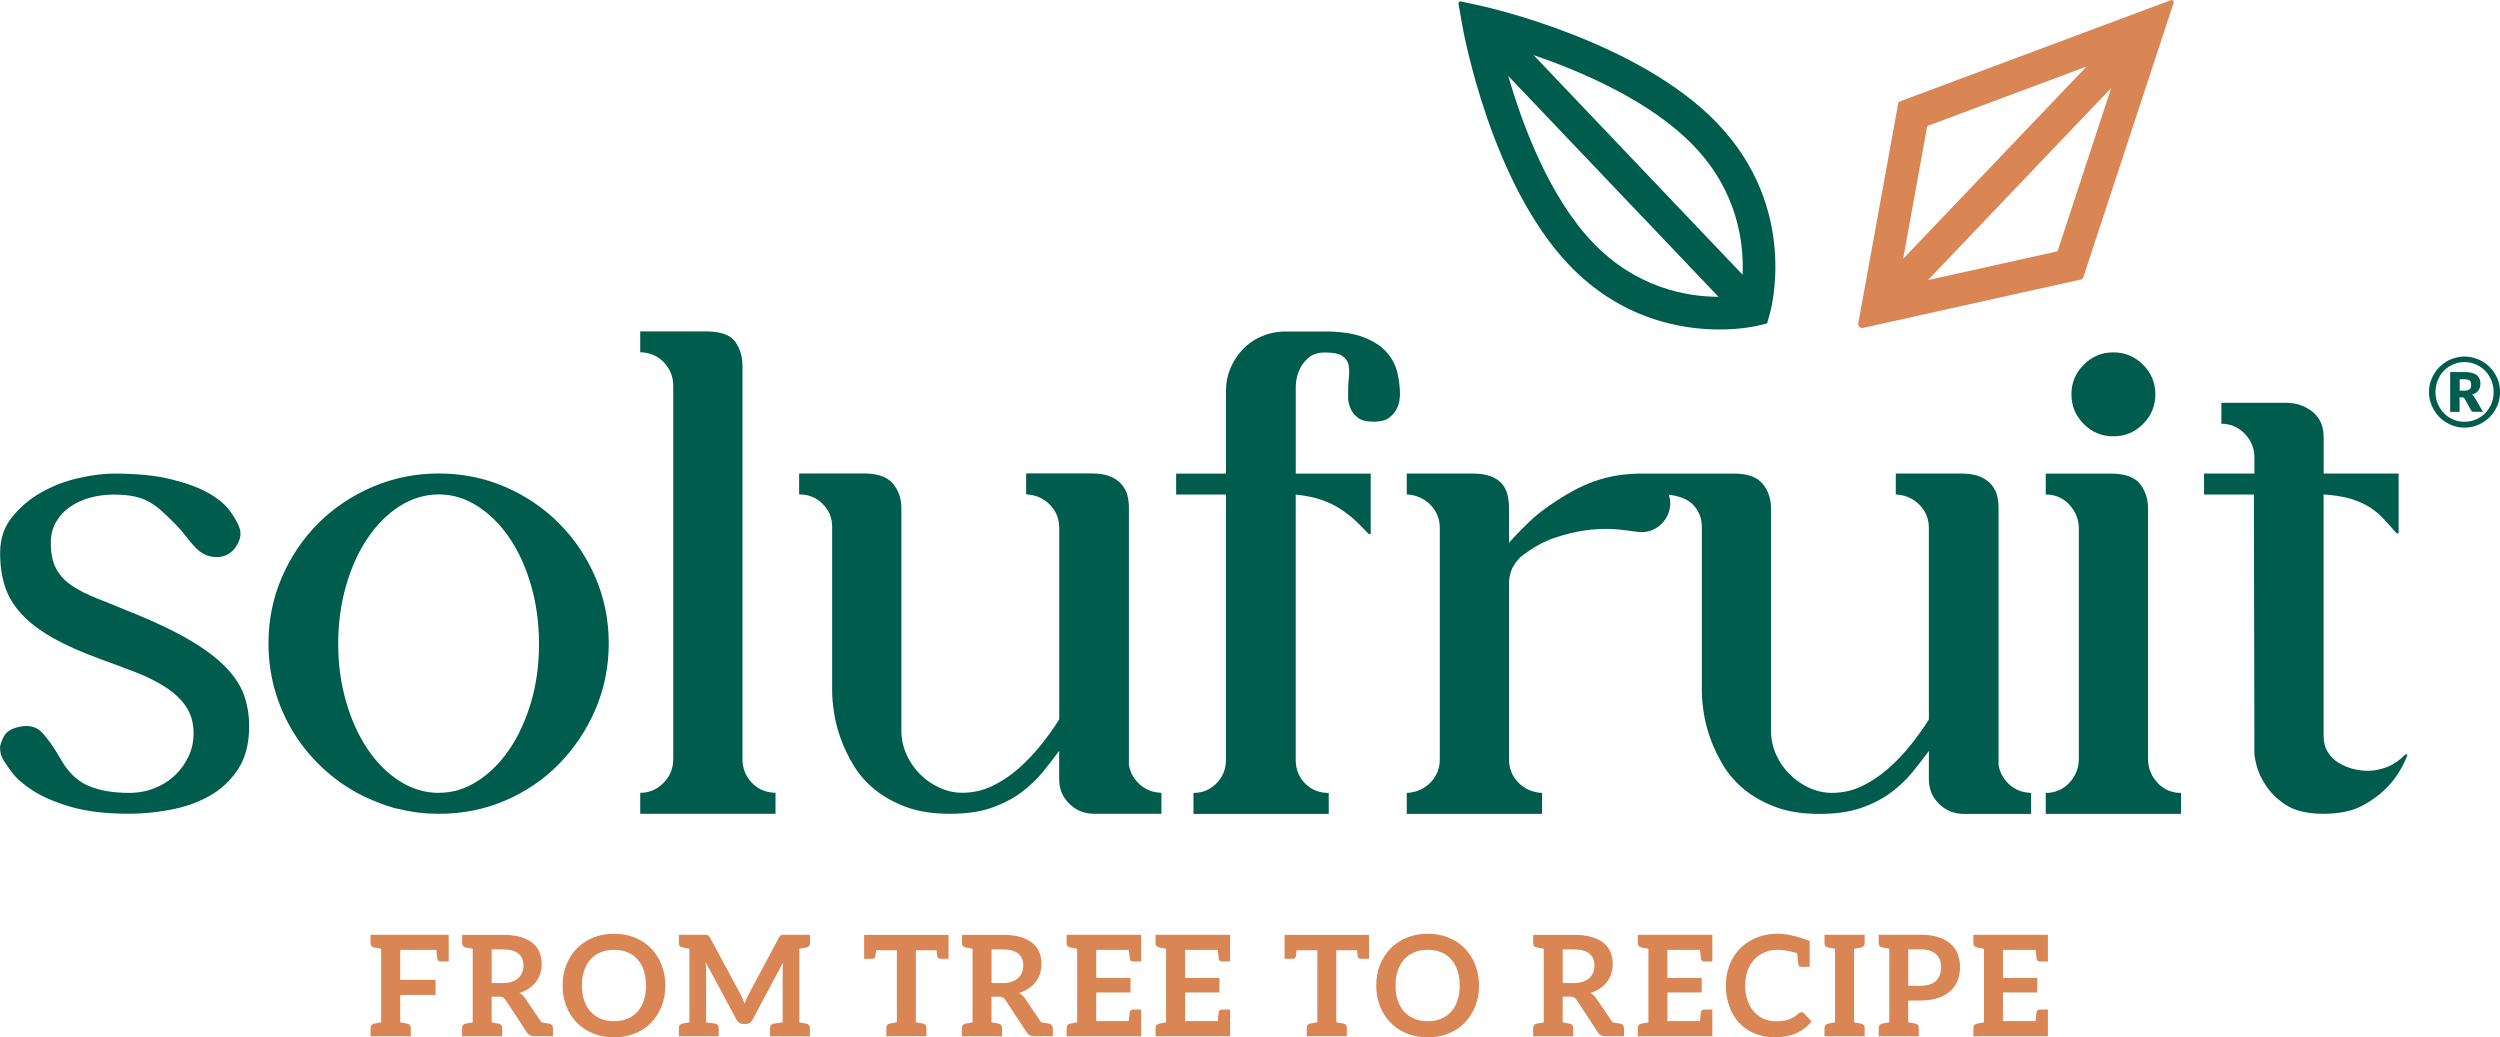 <?xml version="1.0" encoding="UTF-8"?><svg id="Calque_1" xmlns="http://www.w3.org/2000/svg" viewBox="0 0 435.98 180.9"><defs><style>.cls-1{fill:#005c4d;}.cls-2{fill:#d98554;}</style></defs><path class="cls-1" d="m429.64,68.13c.26,0,.48-.02.65-.06.17-.05.3-.11.4-.2.1-.09.16-.2.2-.33.04-.13.06-.27.06-.44s-.02-.3-.05-.42c-.03-.12-.09-.22-.18-.3-.09-.08-.2-.14-.36-.18-.15-.04-.34-.06-.58-.06h-.83v1.99h.69Zm-.69,3.7h-1.66v-6.95h2.49c.97,0,1.67.18,2.12.52.45.35.67.84.67,1.49,0,.46-.12.86-.36,1.2-.24.34-.61.6-1.11.75.12.07.22.15.29.25.08.1.16.22.23.35l1.4,2.38h-1.59c-.23,0-.39-.09-.49-.26l-1.12-2.03c-.05-.07-.11-.13-.17-.17-.07-.04-.16-.06-.29-.06h-.43v2.52Zm-3.82-1.42c.26.63.62,1.18,1.07,1.64.46.47.99.84,1.6,1.1.62.27,1.28.4,1.99.4s1.37-.13,1.99-.4c.62-.27,1.16-.63,1.62-1.1.46-.47.82-1.02,1.08-1.64.26-.63.39-1.31.39-2.04,0-.49-.06-.95-.18-1.4-.12-.45-.29-.87-.51-1.25-.22-.39-.48-.74-.79-1.06-.31-.32-.65-.59-1.03-.81s-.78-.4-1.21-.52c-.44-.13-.89-.19-1.37-.19s-.93.06-1.36.19-.84.3-1.21.52c-.37.22-.71.5-1.02.81-.3.31-.57.66-.78,1.06-.22.39-.38.81-.5,1.25-.12.45-.18.91-.18,1.4,0,.72.13,1.41.39,2.04m-1.3-3.68c.15-.53.36-1.02.63-1.48.27-.46.59-.88.97-1.25.38-.38.8-.7,1.25-.97.46-.27.95-.48,1.48-.62.53-.15,1.07-.23,1.64-.23s1.12.08,1.65.23c.53.15,1.02.35,1.48.62.46.27.88.59,1.25.97.38.38.7.79.97,1.25.27.46.48.95.63,1.48.15.53.22,1.08.22,1.65s-.07,1.11-.22,1.64c-.15.53-.36,1.02-.63,1.48-.27.46-.59.87-.97,1.25-.38.38-.8.7-1.25.97-.46.27-.95.48-1.48.63-.53.15-1.08.22-1.65.22s-1.12-.07-1.64-.22c-.53-.15-1.02-.36-1.48-.63-.46-.27-.88-.59-1.25-.97-.38-.38-.7-.79-.97-1.25-.27-.46-.48-.95-.63-1.47-.15-.52-.22-1.07-.22-1.64s.07-1.12.22-1.65"/><path class="cls-1" d="m23.23,106.9c4.02,1.65,7.35,3.24,9.97,4.8,2.62,1.55,4.7,3.12,6.22,4.71,1.52,1.59,2.58,3.22,3.16,4.89.58,1.68.87,3.46.87,5.35,0,3.05-.65,5.56-1.97,7.54-1.31,1.98-2.99,3.54-5.03,4.66-2.04,1.13-4.3,1.92-6.77,2.37-2.47.46-4.86.69-7.18.69-4.03,0-7.39-.4-10.1-1.19-2.72-.79-4.91-1.72-6.58-2.79-1.68-1.07-2.93-2.15-3.75-3.24-.82-1.1-1.39-1.95-1.69-2.56-.24-.49-.37-1.1-.37-1.83.06-.55.29-1.19.69-1.92.4-.73,1.17-1.25,2.33-1.55,1.83-.49,3.26-.18,4.3.92,1.04,1.09,2.16,2.71,3.38,4.85,1.22,2.13,2.79,3.61,4.71,4.44,1.92.82,4.28,1.23,7.09,1.23,1.64,0,3.17-.29,4.57-.87,1.4-.58,2.59-1.36,3.57-2.33.98-.97,1.74-2.07,2.29-3.29.55-1.22.82-2.5.82-3.84,0-1.83-.43-3.38-1.28-4.66-.85-1.28-2.03-2.41-3.52-3.38-1.49-.98-3.21-1.84-5.17-2.61-1.95-.76-4.03-1.54-6.22-2.33-3.35-1.22-6.16-2.47-8.41-3.75-2.26-1.28-4.07-2.67-5.44-4.16-1.37-1.49-2.33-3.11-2.88-4.85-.55-1.74-.82-3.67-.82-5.8,0-2.44.7-4.53,2.11-6.26,1.4-1.74,3.11-3.17,5.12-4.3,2.01-1.13,4.16-1.95,6.45-2.47,2.29-.52,4.34-.78,6.17-.78,4.03,0,7.38.33,10.06,1.01,2.68.67,4.85,1.48,6.49,2.42s2.88,1.98,3.7,3.11,1.39,2.15,1.69,3.06c.3.98.09,2.01-.64,3.11-.73,1.1-1.71,1.71-2.93,1.83-.91.06-1.71-.06-2.38-.37-.67-.3-1.28-.74-1.83-1.33-.55-.58-1.1-1.23-1.65-1.96-.55-.73-1.16-1.43-1.83-2.1-.86-.85-1.63-1.6-2.33-2.24-.7-.64-1.44-1.17-2.2-1.6-.76-.43-1.63-.75-2.61-.96-.98-.21-2.16-.32-3.57-.32s-2.85.18-4.16.55c-1.31.36-2.47.9-3.48,1.6-1.01.7-1.81,1.57-2.42,2.61-.61,1.04-.92,2.26-.92,3.66,0,1.83.3,3.32.92,4.48.61,1.16,1.52,2.15,2.74,2.97,1.22.82,2.73,1.59,4.53,2.29,1.8.7,3.85,1.54,6.17,2.51"/><path class="cls-1" d="m76.54,138.26c2.37,0,4.63-.68,6.76-2.06,2.13-1.37,3.99-3.23,5.58-5.58,1.58-2.34,2.83-5.09,3.75-8.23.92-3.14,1.37-6.51,1.37-10.1s-.46-6.98-1.37-10.15c-.91-3.17-2.16-5.93-3.75-8.28-1.59-2.35-3.45-4.21-5.58-5.58-2.13-1.37-4.39-2.06-6.76-2.06s-4.73.69-6.86,2.06c-2.13,1.37-4,3.23-5.58,5.58-1.59,2.34-2.83,5.11-3.75,8.28-.91,3.17-1.37,6.55-1.37,10.15s.46,6.89,1.37,10.06c.92,3.17,2.16,5.93,3.75,8.28,1.58,2.35,3.44,4.21,5.58,5.58,2.13,1.37,4.42,2.06,6.86,2.06m29.62-26.06c0,4.08-.78,7.92-2.33,11.52-1.55,3.6-3.66,6.75-6.31,9.46-2.65,2.71-5.78,4.85-9.37,6.4-3.6,1.55-7.47,2.33-11.61,2.33-2.38,0-4.66-.27-6.86-.82-.73-.12-1.4-.3-2.01-.55-.12,0-.24-.03-.37-.09-.36-.12-.7-.24-1.01-.37-.18-.06-.4-.15-.64-.27-.12-.06-.24-.1-.36-.14-.12-.03-.24-.08-.36-.14-2.62-1.09-5.05-2.56-7.27-4.39-2.23-1.83-4.14-3.93-5.76-6.31-1.62-2.38-2.87-4.97-3.75-7.77-.88-2.8-1.33-5.76-1.33-8.87,0-4.08.78-7.92,2.33-11.52,1.55-3.6,3.67-6.73,6.35-9.42,2.69-2.68,5.84-4.8,9.47-6.36,3.63-1.55,7.48-2.33,11.57-2.33s7.92.78,11.52,2.33c3.6,1.55,6.74,3.67,9.42,6.36,2.68,2.68,4.8,5.82,6.35,9.42,1.55,3.6,2.33,7.44,2.33,11.52"/><path class="cls-1" d="m135.24,141.92h-23.59v-3.66c1.58,0,2.94-.58,4.07-1.74,1.13-1.16,1.69-2.53,1.69-4.11v-65.11c0-1.58-.54-2.94-1.6-4.07-1.07-1.13-2.39-1.72-3.98-1.79h-.18v-3.65h11.34c2.62,0,4.36.59,5.21,1.78.85,1.19,1.28,2.61,1.28,4.25v68.58c0,1.58.54,2.94,1.6,4.07,1.06,1.13,2.39,1.72,3.98,1.78h.18v3.66Z"/><path class="cls-1" d="m202.36,138.26h.18v3.66h-11.7c-1.71,0-3.16-.58-4.35-1.74-1.19-1.16-1.78-2.59-1.78-4.3v-4.94c-.85,1.16-1.8,2.38-2.83,3.66-1.04,1.28-2.29,2.47-3.75,3.57-1.46,1.09-3.2,1.99-5.21,2.7s-4.45,1.05-7.32,1.05-5.46-.4-7.59-1.19c-2.13-.79-3.96-1.82-5.49-3.07-1.52-1.25-2.76-2.67-3.7-4.25-.95-1.58-1.69-3.16-2.24-4.71-.55-1.55-.93-3.05-1.14-4.48-.21-1.43-.32-2.64-.32-3.61v-28.71c0-1.58-.55-2.93-1.65-4.02-1.09-1.1-2.44-1.65-4.02-1.65h-.09v-3.66h11.34c2.38,0,4.05.6,5.03,1.78s1.46,2.61,1.46,4.25v38.77c0,1.46.29,2.85.87,4.16.58,1.31,1.37,2.47,2.38,3.48s2.15,1.8,3.43,2.37c1.28.58,2.59.87,3.93.87,1.83,0,3.55-.38,5.17-1.14,1.61-.76,3.14-1.77,4.57-3.02,1.43-1.25,2.76-2.64,3.98-4.16,1.22-1.52,2.29-3.02,3.2-4.48v-33.38c0-1.58-.53-2.92-1.6-4.02-1.06-1.1-2.39-1.71-3.98-1.83h-.19v-3.66h11.34c1.4,0,2.53.18,3.38.55.85.36,1.52.85,2.01,1.46.49.61.81,1.25.96,1.92.15.67.23,1.34.23,2.01v44.9c.24,1.34.87,2.47,1.88,3.38,1.01.91,2.21,1.4,3.61,1.46"/><path class="cls-1" d="m230.79,57.8c2.93,0,5.26.33,7,1.01,1.74.67,3.08,1.54,4.02,2.61.95,1.07,1.57,2.26,1.88,3.57.3,1.31.46,2.61.46,3.89,0,.06-.03.35-.09.87-.06.52-.23,1.05-.51,1.6-.27.55-.71,1.05-1.32,1.51-.61.46-1.49.68-2.65.68-1.28,0-2.23-.24-2.83-.73-.61-.49-1.04-1.05-1.28-1.69-.24-.64-.37-1.23-.37-1.78v-1.01c0-.91.05-1.78.14-2.61.09-.82.06-1.55-.09-2.19-.15-.64-.54-1.14-1.14-1.51-.61-.37-1.58-.55-2.92-.55-1.22,0-2.18.3-2.88.91-.7.61-1.2,1.25-1.51,1.92-.43.85-.67,1.83-.73,2.93v15.36h13.07v10.52h-.37c-.79-.85-1.58-1.65-2.37-2.38-.79-.73-1.66-1.4-2.61-2.01-.95-.61-2.03-1.13-3.25-1.55-1.22-.43-2.71-.73-4.48-.92v46.27c0,1.58.52,2.92,1.55,4.02,1.04,1.1,2.35,1.68,3.94,1.74h.27v3.66h-23.59v-3.66c1.58,0,2.93-.56,4.03-1.69,1.09-1.13,1.64-2.48,1.64-4.07v-46.27h-8.69v-3.66h8.69v-14.45c0-1.4.26-2.71.78-3.93.52-1.22,1.22-2.3,2.1-3.24s1.93-1.69,3.16-2.24c1.22-.55,2.5-.85,3.84-.91h7.13Z"/><path class="cls-1" d="m368.56,76.09c-2.01,0-3.74-.71-5.17-2.15-1.43-1.43-2.15-3.15-2.15-5.17s.71-3.73,2.15-5.17,3.16-2.15,5.17-2.15,3.73.72,5.17,2.15c1.43,1.43,2.15,3.16,2.15,5.17s-.72,3.73-2.15,5.17c-1.44,1.44-3.16,2.15-5.17,2.15m11.79,62.18v3.66h-23.59v-3.66h.46c1.52-.12,2.79-.76,3.8-1.92,1.01-1.15,1.51-2.5,1.51-4.02v-40.14c0-1.52-.5-2.86-1.51-4.02-1.01-1.16-2.27-1.8-3.8-1.92h-.46v-3.66h11.34c2.44,0,4.13.6,5.08,1.78.94,1.19,1.42,2.61,1.42,4.25v43.71c0,1.52.51,2.87,1.51,4.02,1.01,1.16,2.27,1.8,3.79,1.92h.46Z"/><path class="cls-1" d="m419.86,131.59c-.73,1.95-1.74,3.66-3.02,5.12-1.16,1.34-2.67,2.55-4.53,3.61-1.86,1.07-4.22,1.6-7.08,1.6s-5.09-.53-6.68-1.6c-1.58-1.06-2.77-2.27-3.57-3.61-.98-1.46-1.58-3.17-1.83-5.12l-.09-45.35h-8.69v-3.66h8.78v-2.83c0-1.58-.57-2.96-1.69-4.11-1.13-1.16-2.49-1.74-4.07-1.74v-3.66h11.25c1.77,0,3.31.52,4.62,1.55,1.31,1.04,1.97,2.53,1.97,4.48v6.31h13.07v10.42h-.37c-.79-.92-1.55-1.77-2.29-2.56-.73-.79-1.57-1.48-2.51-2.06-.95-.58-2.04-1.05-3.29-1.42-1.25-.36-2.79-.61-4.62-.73v42.15c0,1.04.23,1.94.68,2.7.46.76,1.06,1.39,1.83,1.88.76.49,1.6.85,2.51,1.1.92.24,1.83.36,2.75.36,1.04,0,2.12-.21,3.24-.64,1.13-.43,2.21-1.16,3.25-2.2h.36Z"/><path class="cls-2" d="m78.25,163.03v4.64h-1.41c-.32,0-.51-.15-.57-.45-.03-.19-.09-.72-.18-1.57h-6.3v5.23h6.17v2.63h-6.17v4.78c.3.06.55.1.72.13.18.03.3.05.36.07.07.01.12.02.16.03.41.09.61.34.61.76v1.44h-7.02v-1.44c0-.42.21-.67.61-.76.04,0,.09-.01.16-.03.07,0,.19-.03.36-.07.18-.03.42-.07.72-.13v-12.83c-.3-.06-.55-.1-.72-.13-.18-.03-.3-.05-.36-.07-.07-.01-.12-.02-.16-.03-.41-.09-.61-.34-.61-.77v-1.44h13.62Z"/><path class="cls-2" d="m90.39,170.56c.3-.27.52-.6.67-.97.15-.37.22-.79.22-1.23,0-.9-.29-1.58-.89-2.07-.59-.48-1.49-.72-2.71-.72h-1.93v5.87h1.88c.62,0,1.16-.08,1.62-.23.46-.16.84-.37,1.14-.64m6.04,8.7v1.44h-3.3c-.28,0-.53-.06-.73-.17-.2-.12-.37-.28-.51-.49l-3.72-5.66c-.14-.21-.29-.36-.46-.45-.17-.09-.41-.13-.74-.13h-1.23v4.48c.3.05.55.1.72.13.18.03.3.05.36.07.07,0,.12.02.15.03.41.09.61.34.61.76v1.44h-6.99v-1.44c0-.42.21-.68.61-.76.04,0,.09-.02.15-.03.07-.01.19-.04.37-.07.18-.03.42-.08.72-.13v-12.83c-.3-.05-.55-.1-.72-.13-.18-.03-.3-.05-.37-.07-.07,0-.12-.02-.15-.03-.41-.09-.61-.34-.61-.76v-1.44h7.07c1.2,0,2.24.12,3.1.37.86.25,1.56.6,2.12,1.05.55.45.95.99,1.21,1.61.25.63.38,1.31.38,2.06,0,.6-.09,1.16-.26,1.69-.17.53-.43,1.01-.75,1.44-.33.43-.74.81-1.22,1.14-.49.32-1.04.59-1.66.78.42.24.77.58,1.07,1.02l2.78,4.1c.31.05.56.1.76.13.2.03.34.05.43.07.09,0,.15.02.19.03.41.09.61.34.61.76"/><path class="cls-2" d="m112.27,169.26c-.25-.77-.63-1.43-1.1-1.96-.48-.54-1.06-.95-1.75-1.23-.69-.28-1.47-.43-2.33-.43s-1.64.14-2.33.43c-.69.28-1.28.7-1.77,1.23-.48.54-.86,1.19-1.12,1.96-.26.77-.39,1.64-.39,2.61s.13,1.84.39,2.61c.26.77.64,1.42,1.12,1.95.49.53,1.07.94,1.77,1.23.69.29,1.47.43,2.33.43s1.64-.14,2.33-.43c.69-.28,1.27-.69,1.75-1.23.48-.53.85-1.18,1.1-1.95.26-.77.39-1.64.39-2.61s-.13-1.84-.39-2.61m3.11,6.21c-.43,1.1-1.04,2.06-1.82,2.87-.78.81-1.72,1.44-2.82,1.89-1.1.45-2.32.68-3.65.68s-2.56-.23-3.66-.68c-1.1-.45-2.05-1.08-2.84-1.89-.79-.81-1.4-1.76-1.83-2.87-.43-1.1-.65-2.31-.65-3.6s.21-2.5.65-3.6c.43-1.1,1.04-2.06,1.83-2.86.79-.81,1.73-1.44,2.84-1.89,1.1-.45,2.32-.68,3.66-.68s2.55.22,3.65.68c1.1.45,2.04,1.08,2.82,1.89.78.8,1.39,1.76,1.82,2.86.43,1.1.65,2.31.65,3.6s-.21,2.49-.65,3.6"/><path class="cls-2" d="m140.48,165.26c-.07.01-.19.03-.36.07-.18.03-.42.07-.72.13v12.83c.3.06.55.1.72.13.18.03.3.05.36.07.07.01.12.02.15.03.41.09.61.34.61.77v1.44h-6.95v-1.44c0-.42.2-.68.61-.77.05,0,.58-.08,1.59-.22v-9c0-.21,0-.44.02-.7.01-.25.03-.51.06-.77l-5.34,10.02c-.12.23-.28.41-.48.53-.2.13-.43.19-.68.19h-.45c-.26,0-.49-.06-.68-.19-.2-.13-.35-.3-.48-.53l-5.41-10.06c.03.27.05.53.07.79.01.25.02.5.02.71v9c1.02.14,1.55.21,1.59.22.41.09.61.34.61.76v1.44h-6.95v-1.44c0-.42.2-.67.61-.76.03,0,.09-.01.15-.03.07-.01.19-.03.36-.07.18-.03.42-.07.72-.13v-12.83c-.3-.06-.55-.1-.72-.13-.18-.03-.3-.05-.36-.07-.07-.01-.12-.02-.15-.03-.41-.09-.61-.34-.61-.76v-1.44h4.33c.14,0,.27,0,.38.01.11,0,.2.03.29.06.09.03.17.09.24.16.07.08.14.17.21.29l5.28,9.81c.14.26.27.54.38.81.12.28.23.56.35.85.12-.29.23-.58.36-.87.12-.29.25-.56.39-.82l5.23-9.79c.06-.12.13-.22.2-.29.07-.07.15-.13.23-.16s.18-.05.29-.06c.11,0,.23,0,.38,0h4.33v1.44c0,.42-.2.68-.61.77-.03,0-.09.01-.15.03"/><path class="cls-2" d="m165.42,163.03v4.18h-1.41c-.31,0-.51-.15-.57-.46-.02-.14-.07-.49-.12-1.03h-3.6v12.55c.3.06.55.1.72.13.18.03.3.05.36.07.07.01.12.02.15.03.41.09.61.34.61.76v1.44h-6.99v-1.44c0-.42.21-.67.61-.76.04,0,.09-.01.15-.03.07-.01.19-.03.36-.07.18-.03.42-.07.72-.13v-12.55h-3.61c-.06.54-.1.88-.12,1.03-.07.3-.25.46-.57.46h-1.01s-.29,0-.29,0h-.11v-4.18h14.69Z"/><path class="cls-2" d="m177.56,170.56c.3-.27.52-.6.67-.97.15-.37.22-.79.22-1.23,0-.9-.29-1.58-.89-2.07-.59-.48-1.49-.72-2.71-.72h-1.93v5.87h1.88c.62,0,1.16-.08,1.62-.23.46-.16.84-.37,1.14-.64m6.04,8.7v1.44h-3.3c-.28,0-.53-.06-.73-.17-.2-.12-.37-.28-.51-.49l-3.72-5.66c-.14-.21-.29-.36-.46-.45-.17-.09-.41-.13-.74-.13h-1.23v4.48c.3.05.55.1.72.13.18.03.3.05.36.07.07,0,.12.02.15.03.41.09.61.34.61.76v1.44h-6.99v-1.44c0-.42.21-.68.61-.76.04,0,.09-.02.15-.03.07-.01.19-.04.37-.07.18-.03.42-.08.72-.13v-12.83c-.3-.05-.55-.1-.72-.13-.18-.03-.3-.05-.37-.07-.07,0-.12-.02-.15-.03-.41-.09-.61-.34-.61-.76v-1.44h7.07c1.2,0,2.24.12,3.1.37.86.25,1.56.6,2.11,1.05.55.45.95.99,1.21,1.61.25.63.38,1.31.38,2.06,0,.6-.09,1.16-.26,1.69-.17.53-.43,1.01-.76,1.44-.33.43-.73.81-1.22,1.14-.49.32-1.04.59-1.66.78.42.24.77.58,1.07,1.02l2.78,4.1c.31.05.56.1.76.13.2.03.34.05.43.07.09,0,.15.02.19.03.41.09.61.34.61.76"/><path class="cls-2" d="m199.01,163.03v4.64h-1.41c-.32,0-.51-.15-.57-.45-.03-.19-.09-.72-.18-1.57h-5.68v4.9h5.98v2.53h-5.98v5h5.68c.08-.86.14-1.38.18-1.57.07-.3.25-.45.57-.45h1.41v4.66h-13v-1.44c0-.42.2-.67.61-.76.04,0,.09-.01.15-.03.07-.01.19-.03.36-.07.18-.03.42-.07.72-.13v-12.83c-.31-.06-.55-.1-.72-.13-.18-.03-.3-.05-.36-.07-.07-.01-.12-.02-.15-.03-.41-.09-.61-.34-.61-.77v-1.44h13Z"/><path class="cls-2" d="m214.52,163.03v4.64h-1.41c-.31,0-.51-.15-.57-.45-.03-.19-.09-.72-.18-1.57h-5.68v4.9h5.98v2.53h-5.98v5h5.68c.08-.86.14-1.38.18-1.57.07-.3.26-.45.57-.45h1.41v4.66h-13v-1.44c0-.42.2-.67.61-.76.03,0,.09-.01.15-.03.07-.01.19-.03.36-.07.18-.03.42-.07.72-.13v-12.83c-.31-.06-.55-.1-.72-.13-.18-.03-.3-.05-.36-.07-.07-.01-.12-.02-.15-.03-.41-.09-.61-.34-.61-.77v-1.44h13Z"/><path class="cls-2" d="m238.74,163.03v4.18h-1.41c-.32,0-.51-.15-.57-.46-.02-.14-.07-.49-.12-1.03h-3.6v12.55c.3.06.55.1.72.13.18.03.3.05.36.07.07.01.12.02.15.03.41.09.61.34.61.76v1.44h-6.99v-1.44c0-.42.21-.67.61-.76.04,0,.09-.01.15-.03.07-.01.19-.03.36-.07.18-.03.42-.07.72-.13v-12.55h-3.61c-.06.54-.1.88-.12,1.03-.07.3-.26.46-.57.46h-1.01s-.29,0-.29,0h-.11v-4.18h14.69Z"/><path class="cls-2" d="m254.17,169.26c-.25-.77-.63-1.43-1.1-1.96-.48-.54-1.06-.95-1.75-1.23-.69-.28-1.47-.43-2.33-.43s-1.64.14-2.34.43c-.69.28-1.28.7-1.77,1.23-.49.54-.86,1.19-1.12,1.96-.26.77-.39,1.64-.39,2.61s.13,1.84.39,2.61c.26.77.64,1.42,1.12,1.95.48.53,1.07.94,1.77,1.23.69.29,1.47.43,2.34.43s1.64-.14,2.33-.43c.69-.28,1.27-.69,1.75-1.23.48-.53.85-1.18,1.1-1.95.26-.77.39-1.64.39-2.61s-.13-1.84-.39-2.61m3.11,6.21c-.43,1.1-1.04,2.06-1.82,2.87-.78.81-1.72,1.44-2.82,1.89-1.1.45-2.32.68-3.65.68s-2.56-.23-3.66-.68c-1.1-.45-2.05-1.08-2.84-1.89-.79-.81-1.4-1.76-1.83-2.87-.43-1.1-.65-2.31-.65-3.6s.21-2.5.65-3.6c.43-1.1,1.04-2.06,1.83-2.86.79-.81,1.73-1.44,2.84-1.89,1.1-.45,2.32-.68,3.66-.68s2.55.22,3.65.68c1.1.45,2.04,1.08,2.82,1.89.78.8,1.39,1.76,1.82,2.86.43,1.1.65,2.31.65,3.6s-.21,2.49-.65,3.6"/><path class="cls-2" d="m277.17,170.56c.3-.27.52-.6.67-.97.15-.37.22-.79.22-1.23,0-.9-.29-1.58-.89-2.07-.59-.48-1.49-.72-2.71-.72h-1.93v5.87h1.88c.62,0,1.16-.08,1.62-.23.46-.16.84-.37,1.14-.64m6.04,8.7v1.44h-3.3c-.28,0-.53-.06-.73-.17-.2-.12-.37-.28-.51-.49l-3.72-5.66c-.14-.21-.29-.36-.46-.45-.17-.09-.41-.13-.74-.13h-1.23v4.48c.3.05.55.1.72.13.18.03.3.05.36.07.07,0,.12.02.15.03.41.09.61.34.61.76v1.44h-6.99v-1.44c0-.42.21-.68.61-.76.04,0,.09-.02.15-.03.07-.01.19-.04.37-.07.18-.03.42-.08.72-.13v-12.83c-.3-.05-.55-.1-.72-.13-.18-.03-.3-.05-.37-.07-.07,0-.12-.02-.15-.03-.41-.09-.61-.34-.61-.76v-1.44h7.07c1.2,0,2.24.12,3.1.37.86.25,1.56.6,2.12,1.05.55.45.95.99,1.21,1.61.25.63.38,1.31.38,2.06,0,.6-.09,1.16-.26,1.69-.17.53-.43,1.01-.75,1.44-.33.43-.74.81-1.22,1.14-.49.32-1.04.59-1.66.78.42.24.77.58,1.07,1.02l2.78,4.1c.31.05.56.1.76.13.2.03.34.05.43.07.09,0,.15.02.19.03.41.09.61.34.61.76"/><path class="cls-2" d="m298.62,163.03v4.64h-1.41c-.32,0-.51-.15-.57-.45-.03-.19-.09-.72-.18-1.57h-5.68v4.9h5.98v2.53h-5.98v5h5.68c.08-.86.14-1.38.18-1.57.07-.3.25-.45.57-.45h1.41v4.66h-13v-1.44c0-.42.2-.67.61-.76.04,0,.09-.01.16-.03.07-.01.19-.03.36-.07.18-.03.42-.07.72-.13v-12.83c-.3-.06-.55-.1-.72-.13-.18-.03-.3-.05-.36-.07-.07-.01-.12-.02-.16-.03-.41-.09-.61-.34-.61-.77v-1.44h13Z"/><path class="cls-2" d="m313.62,168.16c-.04-.22-.11-.87-.21-1.94-1.34-.39-2.46-.58-3.38-.58-.83,0-1.59.14-2.29.43-.69.29-1.29.7-1.8,1.24-.5.54-.89,1.19-1.17,1.96-.28.77-.42,1.64-.42,2.6s.14,1.88.42,2.65c.28.77.66,1.43,1.14,1.95.48.53,1.05.94,1.7,1.22.65.28,1.35.42,2.1.42.45,0,.85-.03,1.22-.08.36-.05.7-.13,1-.23.3-.1.6-.24.87-.41.27-.17.54-.37.81-.62.08-.07.17-.13.26-.18.09-.04.19-.07.29-.07.18,0,.33.07.46.21l1.3,1.41c-.72.89-1.6,1.57-2.65,2.04-1.05.47-2.31.71-3.77.71-1.31,0-2.49-.22-3.54-.67-1.05-.45-1.94-1.07-2.69-1.87-.74-.8-1.31-1.75-1.7-2.86-.39-1.11-.59-2.32-.59-3.63s.22-2.54.66-3.65c.44-1.1,1.06-2.05,1.86-2.85.8-.8,1.75-1.42,2.87-1.87,1.11-.44,2.34-.66,3.68-.66,1.47,0,3.32.42,5.54,1.27v4.51h-1.41c-.31,0-.5-.15-.57-.46"/><path class="cls-2" d="m324.42,165.26c-.07.01-.19.03-.36.07-.18.03-.42.07-.72.13v12.83c.3.06.55.1.72.13.18.03.3.05.36.07.07.01.12.02.15.03.41.09.61.34.61.76v1.44h-7v-1.44c0-.42.2-.67.61-.76.03,0,.09-.01.15-.03.07-.01.19-.03.36-.07.18-.03.42-.07.72-.13v-12.83c-.31-.05-.55-.1-.72-.13-.18-.03-.3-.05-.36-.07-.07-.01-.12-.02-.15-.03-.41-.09-.61-.34-.61-.77v-1.44h7v1.44c0,.42-.2.68-.61.77-.03,0-.09.01-.15.03"/><path class="cls-2" d="m338.52,168.66c0-.47-.07-.9-.22-1.28-.15-.38-.37-.71-.66-.98-.29-.27-.66-.47-1.11-.62-.45-.14-.97-.21-1.57-.21h-2.18v6.34h2.18c.6,0,1.13-.08,1.57-.23.45-.15.82-.36,1.11-.64.29-.28.51-.63.66-1.03.15-.4.22-.85.22-1.35m3.29,0c0,.85-.14,1.64-.43,2.35-.29.71-.71,1.33-1.28,1.84-.57.52-1.29.91-2.14,1.2-.86.28-1.86.43-3.01.43h-2.18v3.8c.3.06.55.1.72.13.18.03.3.05.36.07.07.01.12.02.16.03.41.09.61.34.61.76v1.44h-6.99v-1.44c0-.42.21-.68.61-.76.04,0,.09-.02.16-.03.07-.01.19-.03.36-.07.18-.03.42-.07.72-.13v-12.83c-.3-.05-.55-.1-.72-.13-.18-.03-.3-.05-.36-.07s-.12-.02-.16-.03c-.41-.09-.61-.34-.61-.77v-1.44h7.32c1.18,0,2.2.14,3.07.42.86.28,1.58.66,2.14,1.16.56.5.98,1.09,1.25,1.78.27.69.4,1.45.4,2.28"/><path class="cls-2" d="m357.14,163.03v4.64h-1.41c-.31,0-.51-.15-.57-.45-.03-.19-.09-.72-.18-1.57h-5.68v4.9h5.98v2.53h-5.98v5h5.68c.08-.86.14-1.38.18-1.57.07-.3.26-.45.57-.45h1.41v4.66h-13v-1.44c0-.42.2-.67.61-.76.04,0,.09-.01.16-.03.07-.01.19-.03.36-.07.18-.03.42-.07.72-.13v-12.83c-.31-.06-.55-.1-.72-.13-.18-.03-.3-.05-.36-.07-.07-.01-.12-.02-.16-.03-.41-.09-.61-.34-.61-.77v-1.44h13Z"/><path class="cls-1" d="m354.02,138.26c-1.4-.06-2.61-.55-3.61-1.46-1.01-.92-1.63-2.04-1.88-3.38v-44.9c0-.67-.08-1.34-.23-2.01-.15-.67-.47-1.31-.96-1.92-.49-.61-1.16-1.1-2.01-1.46-.86-.37-1.98-.55-3.38-.55h-11.34v3.66h.19c1.58.12,2.91.73,3.98,1.83,1.07,1.1,1.6,2.44,1.6,4.02v33.38c-.91,1.46-1.98,2.96-3.2,4.48-1.22,1.52-2.55,2.91-3.98,4.16-1.44,1.25-2.96,2.26-4.57,3.02-1.62.76-3.34,1.14-5.17,1.14-1.34,0-2.65-.29-3.93-.87-1.28-.58-2.42-1.37-3.43-2.38-1.01-1-1.8-2.16-2.38-3.47-.58-1.31-.87-2.7-.87-4.16v-38.77c0-1.65-.49-3.07-1.46-4.25-.98-1.19-2.65-1.78-5.03-1.78h-16.1c-2.99,0-5.74.46-8.28,1.37-2.53.91-4.4,2.01-6.41,3.29-2.01,1.28-3.72,2.61-5.12,3.98-1.4,1.37-2.5,2.51-3.29,3.43v-6.04c0-.85-.09-1.65-.27-2.38-.18-.73-.52-1.37-1.01-1.92-.49-.55-1.14-.97-1.96-1.28-.82-.3-1.91-.46-3.25-.46h-11.34v3.66h.18c1.58.12,2.91.73,3.98,1.83,1.06,1.1,1.6,2.44,1.6,4.02v40.33c0,1.58-.54,2.92-1.6,4.02-1.07,1.1-2.39,1.71-3.98,1.83h-.18v3.66h23.59v-3.66h-.18c-1.59-.12-2.91-.73-3.98-1.83-1.06-1.1-1.6-2.44-1.6-4.02v-30.63c0-1.52.46-2.83,1.37-3.93l.55-.64c2.13-1.71,4.16-2.8,6.03-3.43,7.76-2.62,12.65-1.16,14.65-1.02.03,0,.06,0,.1,0,.12,0,.23.04.36.04,2.79,0,5.06-2.27,5.06-5.07,0-.51-.1-.99-.24-1.45,1.46.14,3.17.67,4.1,1.61,1.1,1.09,1.65,2.44,1.65,4.02v28.71c0,.98.11,2.18.32,3.61.21,1.44.59,2.93,1.14,4.48.55,1.55,1.3,3.13,2.24,4.71.94,1.58,2.18,3,3.7,4.25,1.52,1.25,3.35,2.27,5.49,3.07,2.13.79,4.66,1.19,7.59,1.19s5.31-.35,7.32-1.05,3.75-1.6,5.21-2.7c1.47-1.09,2.72-2.29,3.75-3.57,1.04-1.28,1.98-2.5,2.83-3.66v4.94c0,1.71.6,3.14,1.78,4.3,1.19,1.16,2.64,1.74,4.35,1.74h11.7v-3.66h-.18Z"/><path class="cls-1" d="m263.01,13.23l36.68,38.53c-5.55-.02-14.31-1.53-21.9-9.45-7.56-7.89-12.24-20.37-14.77-29.08m40.87,34.68l-36.45-38.3c8.57,2.93,20.53,8.09,27.95,15.84,7.67,8,8.75,16.93,8.5,22.46m-4.39-26.4c-13.72-14.32-39.98-20.22-41.09-20.46l-3.64-.8c-.24-.05-.46.16-.42.4l.64,3.67c.2,1.12,4.97,27.61,18.69,41.93,9.02,9.41,19.49,11.21,26.15,11.21,3.87,0,6.45-.6,6.73-.67l1.6-.39.46-1.58c.22-.75,5.14-18.43-9.12-33.3"/><path class="cls-2" d="m358.88,43.64c-.04.12-.14.2-.26.23l-22.39,4.97,31.95-33.5-9.3,28.3Zm-22.59-21.73l27.59-10.31-31.98,33.52,4.16-22.95c.02-.12.11-.22.22-.27M378.61.02l-47.35,17.69c-.12.05-.2.15-.22.27l-6.97,38.41c-.09.48.34.9.83.79l38.11-8.46c.12-.03.22-.12.26-.23L379.07.46c.09-.28-.18-.54-.46-.44"/></svg>